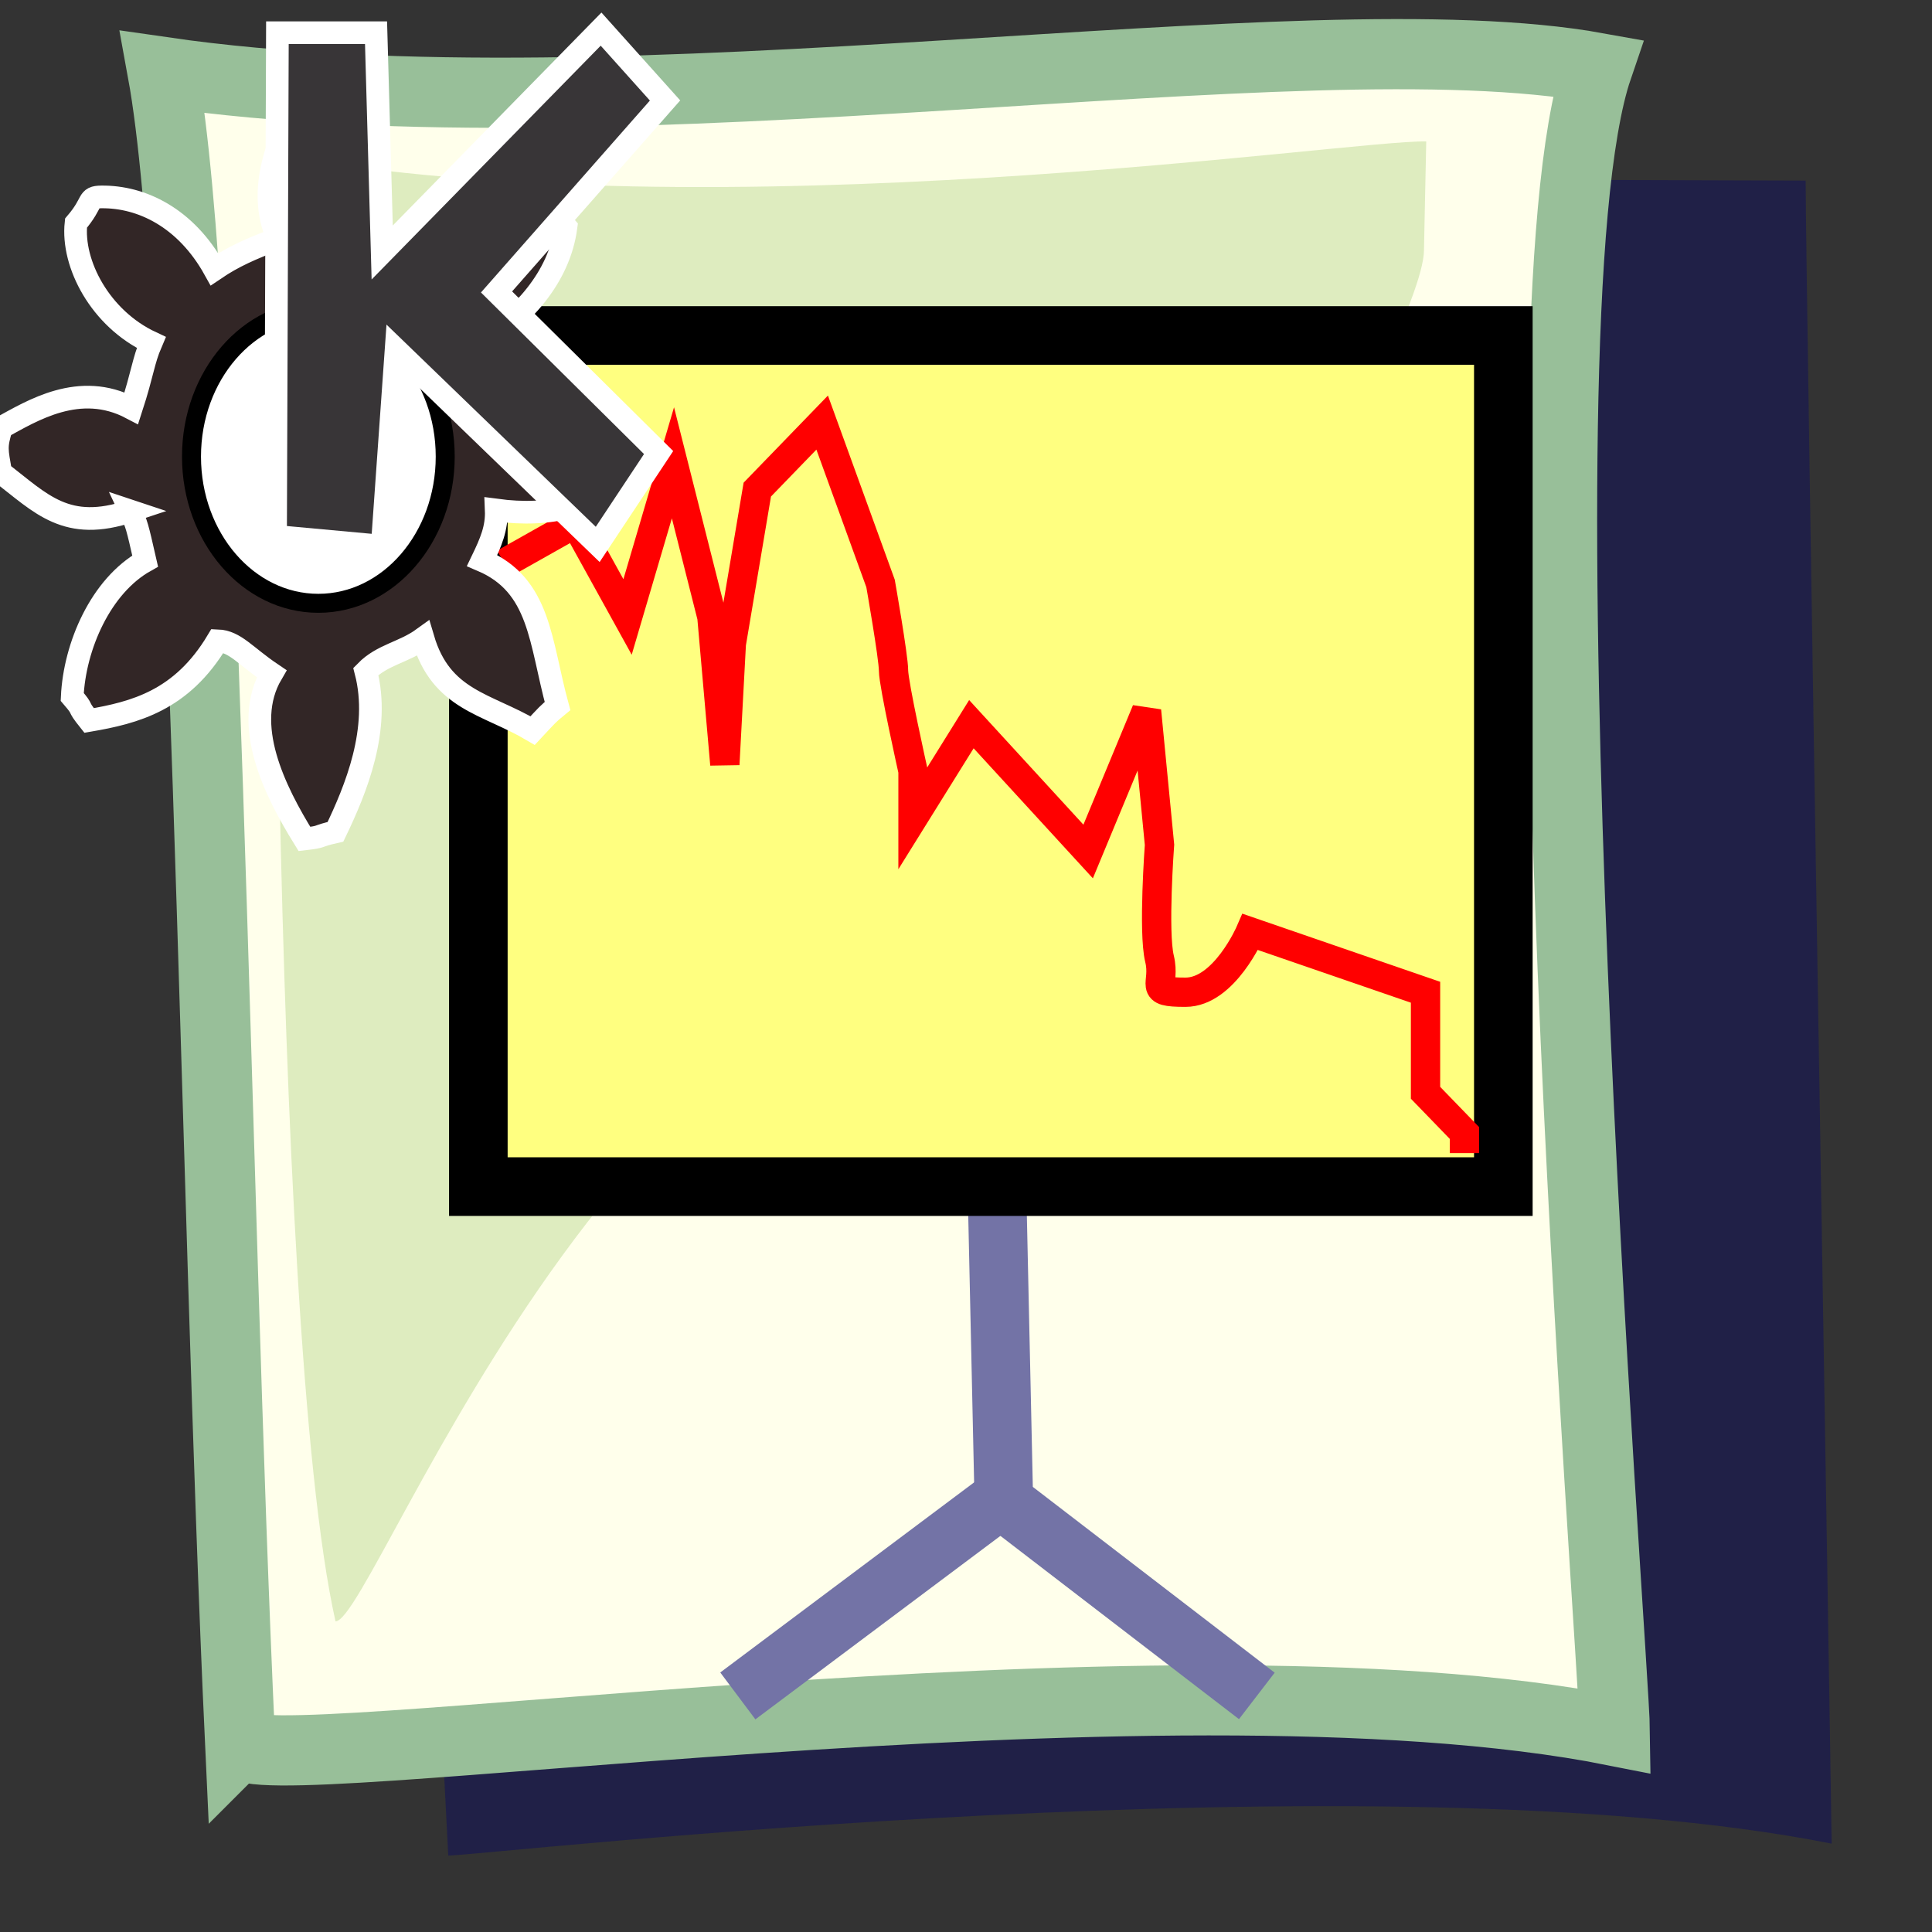 <?xml version="1.0" encoding="UTF-8" standalone="no"?>
<!-- Created with Sodipodi ("http://www.sodipodi.com/") -->
<svg
    xmlns:rdf="http://www.w3.org/1999/02/22-rdf-syntax-ns#"
    xmlns="http://www.w3.org/2000/svg"
    xmlns:sodipodi="http://sodipodi.sourceforge.net/DTD/sodipodi-0.dtd"
    xmlns:cc="http://web.resource.org/cc/"
    xmlns:xlink="http://www.w3.org/1999/xlink"
    xmlns:dc="http://purl.org/dc/elements/1.1/"
    xmlns:svg="http://www.w3.org/2000/svg"
    xmlns:inkscape="http://www.inkscape.org/namespaces/inkscape"
    xmlns:ns1="http://sozi.baierouge.fr"
    id="svg1"
    viewBox="0 0 437.5 437.5"
    sodipodi:version="0.34"
    version="1.0"
    y="0"
    x="0"
    sodipodi:docname="/usr/share/icons/Lemon/scalable/mimetypes/kpresenter.svg"
    sodipodi:docbase="/usr/share/icons/Lemon/scalable/mimetypes/"
  >
  <rect x="0" y="0" width="437.5" height="437.5" fill="#333333" stroke="none"/>
  <sodipodi:namedview
      id="base"
  />
  <path
      id="path623"
      sodipodi:nodetypes="ccccc"
      style="fill-rule:evenodd;fill:#040565;fill-opacity:.398"
      d="m101.51 420.19l-19.5-380.31 326.88 1.021c-0.02 20.061 5.69 359.95 5.89 376.59-103.06-20.5-303.92 2.56-313.27 2.7z"
  />
  <path
      id="path583"
      sodipodi:nodetypes="ccccs"
      style="fill-rule:evenodd;stroke:#98bf99;stroke-width:15.892;fill:#ffffeb"
      d="m54.372 394.65c-5.846-126.11-7.764-324.9-17.538-378.34 106.34 15.401 257.76-13.086 324.92-0.943-20.03 58.673 3.73 359.95 3.93 376.58-103.07-20.49-310.88 12.04-311.31 2.7z"
  />
  <path
      id="path625"
      style="stroke:#7373a6;stroke-width:13.268;fill:none"
      d="m225.85 273.26l1.47 66.77 57.29 44.01"
  />
  <path
      id="path622"
      sodipodi:nodetypes="cccccc"
      style="fill-rule:evenodd;fill:#b2d385;fill-opacity:.433"
      d="m75.978 367.16c-15.266-68.12-14.048-323.15-13.579-332.15 100.66 18.276 242.64-3.342 260.57-2.983l-0.51 24.588c-0.01 20.06-73.65 143.7-73.45 160.34-103.07-20.5-163.69 150.06-173.03 150.2z"
  />
  <path
      id="path624"
      style="fill-rule:evenodd;stroke:#000000;stroke-width:13.268;fill:#ffff80"
      d="m108.32 75.965v192.74h232.11v-192.74l-232.11 0.005z"
  />
  <path
      id="path627"
      style="stroke:#ff0000;stroke-width:6.634;fill:none"
      d="m114.2 127.56l16.16-9.1 11.75 21.25 10.28-34.91 8.82 34.91 2.93 33.38 1.47-27.31 5.88-34.91 14.69-15.176 13.22 36.426s2.94 16.69 2.94 19.73c0 3.03 4.41 22.76 4.41 22.76v10.62l13.22-21.24 26.44 28.83 13.22-31.87 2.94 30.35s-1.47 19.73 0 25.8-2.94 7.59 5.88 7.59c8.81 0 14.69-13.66 14.69-13.66l39.67 13.66v22.77l8.81 9.1v4.56"
  />
  <path
      id="path626"
      style="stroke:#7373a6;stroke-width:13.268;fill:none"
      d="m225.85 340.03l-58.77 44.01"
  />
  <path
      id="path91"
      style="fill-rule:evenodd;stroke:#ffffff;stroke-linecap:round;stroke-width:5.134;fill:#322626"
      d="m29.555 115.73c-14.51 4.86-20.184-1.65-29.397-8.76-0.875-5.1-1.187-5.74 0.188-10.18 6.898-3.759 17.672-10.539 29.397-4.365 2.627-8.088 2.65-10.552 4.503-14.869-11.576-5.406-18.034-17.843-17.033-27.026 4.102-4.794 2.424-5.892 5.716-5.936 9.149-0.114 19.152 4.722 25.641 16.391 4.253-2.887 8.381-4.708 14.385-6.954-5.086-11.343 0.271-22.92 5.525-33.093 4.862-1.352 1.318-1.109 7.652 0.075 5.64 8.877 9.966 21.637 6.463 33.536 4.503 1.676 8.319 2.64 11.822 7.028 5.253-11.182 18.533-14.528 28.543-16.448 2.7 3.321 1.71 2.253 5.21 6.288-1.55 11.57-9.94 20.369-19.62 26.879 3.29 6.93 1.93 5.912 4.44 13.316 8.5-1.785 20.89-0.464 30.4 8.113 0.41 6.285 0.56 0.395-0.19 6.605-8.09 8.39-18.63 10.82-30.83 9.18 0.17 4.09-1.19 7.26-3.19 11.41 13.22 5.66 13.07 18.29 17.07 32.97-2.2 1.8-2.25 1.93-5.63 5.55-10.51-6.21-20.682-6.81-24.828-20.86-4.405 3.19-9.228 3.66-12.947 7.47 3.394 13.06-2.265 26.72-6.88 36.32-4.797 1.07-2.406 1.08-7.026 1.61-6.846-11.05-14.177-25.87-7.422-37.41-6.004-4.05-8.257-7.32-12.26-7.47-8.116 13.58-18.745 16.27-29.084 18.05-3.081-3.85-0.864-1.9-3.815-5.33 0.528-11.54 6.481-25.15 16.513-30.77-1.841-8.09-1.917-8.36-3.316-11.32z"
  />
  <path
      id="path93"
      style="fill-rule:evenodd;stroke:#000000;stroke-width:4.3;fill:#ffffff"
      d="m100.82 103.4c0 18.34-12.873 33.22-28.73 33.22-15.856 0-28.725-14.88-28.725-33.22 0-18.338 12.869-33.22 28.725-33.22 15.857 0 28.73 14.882 28.73 33.22z"
  />
  <path
      id="path115"
      style="fill-rule:evenodd;stroke:#ffffff;stroke-width:5.134;fill:#383537"
      d="m89.695 79.174l45.655 44.106 13.79-20.8-36.7-36.37 38.16-43.356-14.49-16.161-49.561 50.581-1.395-49.765-22.336-0-0.421 114.05 24.152 2.22 3.146-44.506z"
  />
</svg
>
